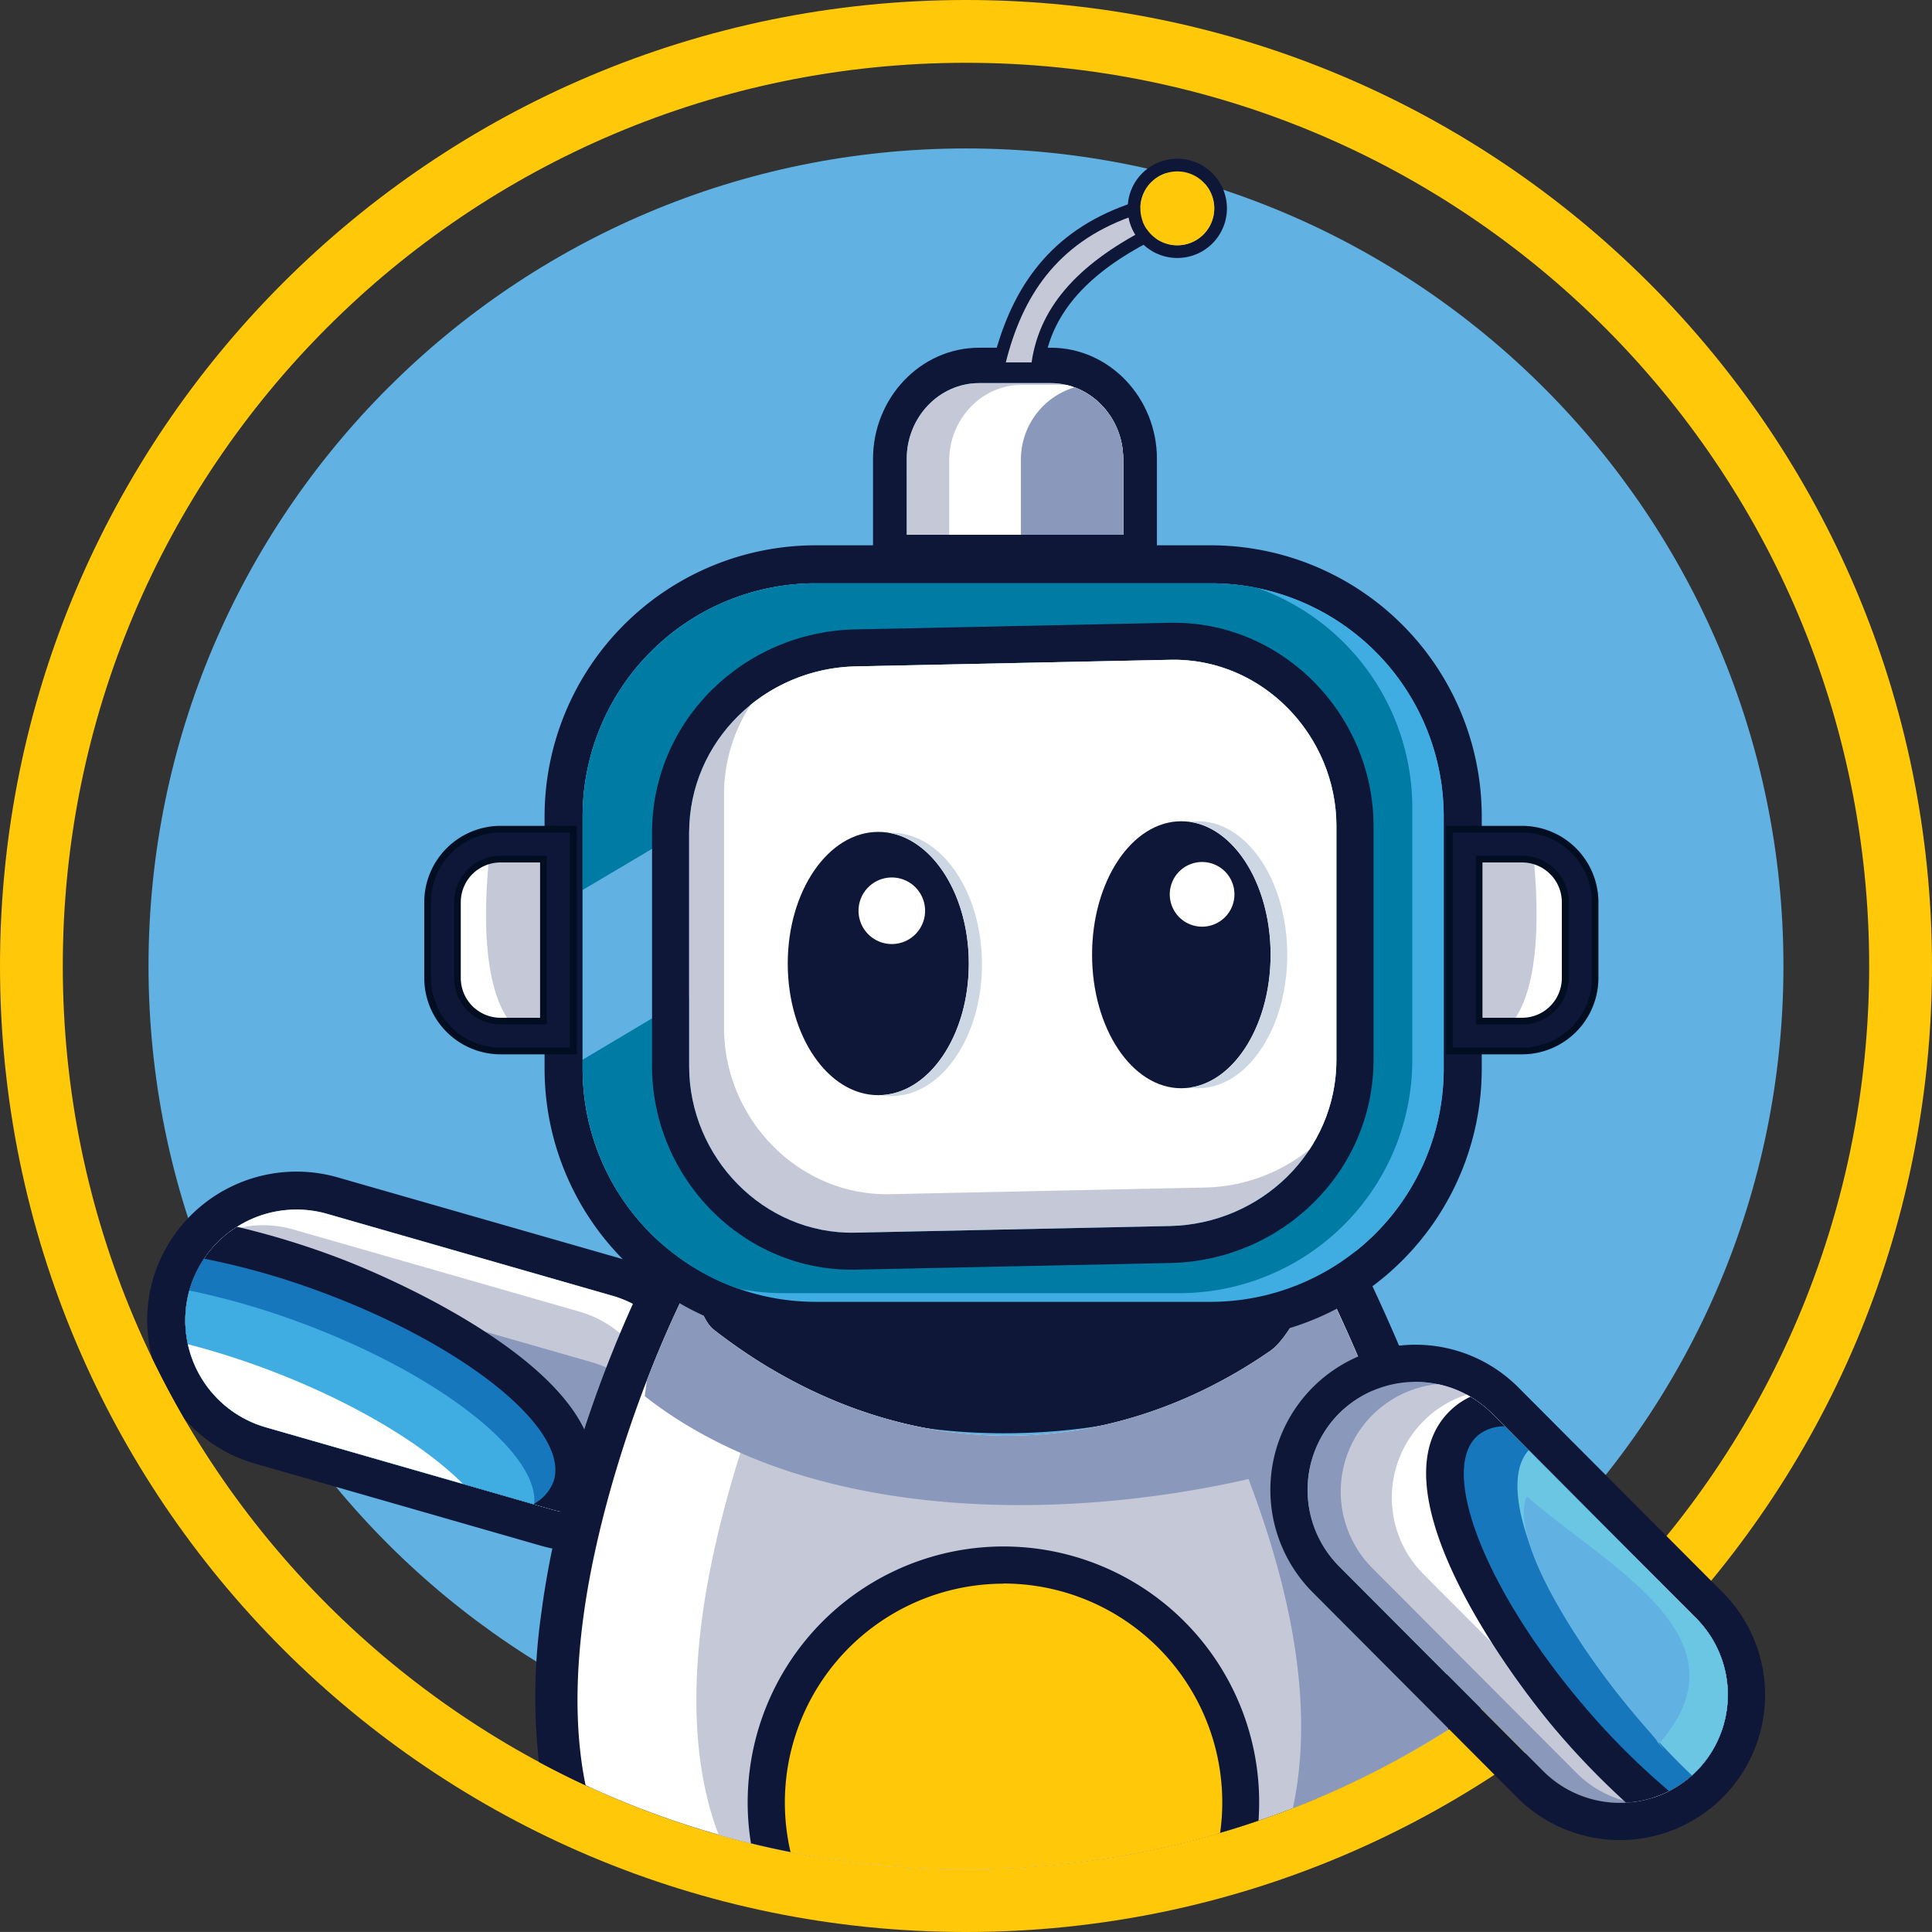 <svg xmlns="http://www.w3.org/2000/svg" id="Capa_1" data-name="Capa 1" viewBox="0 0 512 511.99"><rect x="0" y="0" width="512" height="511.99" fill="#333333" stroke="none"/><defs><style>.cls-1{fill:#61b1e3;}.cls-1,.cls-10,.cls-11,.cls-12,.cls-13,.cls-2,.cls-3,.cls-4,.cls-5,.cls-6,.cls-7,.cls-8,.cls-9{fill-rule:evenodd;}.cls-2{fill:#ffc909;}.cls-3{fill:#0e1737;}.cls-4{fill:#fff;}.cls-5{fill:#c5c8d7;}.cls-6{fill:#8a98bb;}.cls-7{fill:#1777bd;}.cls-8{fill:#3face2;}.cls-9{fill:#a2b6ca;}.cls-10{fill:#007ba4;}.cls-11{fill:#010e22;}.cls-12{fill:#ccd7e3;}.cls-13{fill:#6ac6e2;}</style></defs><path class="cls-1" d="M256,39.34c119.63,0,216.63,97,216.63,216.65S375.64,472.64,256,472.64,39.36,375.64,39.36,256,136.35,39.34,256,39.34Z"></path><path class="cls-2" d="M256,0C397.38,0,512,114.61,512,256S397.38,512,256,512,0,397.38,0,256,114.62,0,256,0Zm0,16.64C123.82,16.64,16.64,123.8,16.64,256S123.82,495.34,256,495.34,495.35,388.18,495.35,256,388.18,16.64,256,16.64Z"></path><path class="cls-3" d="M165.16,333.72,89.42,312a39.64,39.64,0,0,0-48.88,27,39.22,39.22,0,0,0-.23,20.86q4,8.25,8.59,16.15a39.09,39.09,0,0,0,18.71,11.87l75.74,21.75a39.5,39.5,0,1,0,21.81-75.94Zm-2.78,9.69a29.53,29.53,0,0,1,20.17,36.4h0A29.49,29.49,0,0,1,146.14,400L70.4,378.22a29.5,29.5,0,0,1-20.17-36.4h0a29.49,29.49,0,0,1,36.4-20.15Z"></path><path class="cls-4" d="M162.38,343.41,86.64,321.66a29.53,29.53,0,0,0-36.41,20.16h0a29.52,29.52,0,0,0,20.16,36.4L146.14,400a29.5,29.5,0,0,0,36.39-20.16h0A29.53,29.53,0,0,0,162.38,343.41Z"></path><path class="cls-5" d="M61.71,325.82a29.39,29.39,0,0,0-11.48,16h0a29.5,29.5,0,0,0,20.17,36.4L146.14,400a29.26,29.26,0,0,0,16.1,0,29.26,29.26,0,0,0,11.49-16h0a29.51,29.51,0,0,0-20.15-36.4L77.83,325.85A29.15,29.15,0,0,0,61.71,325.82Z"></path><path class="cls-6" d="M49.1,350.35a29.54,29.54,0,0,0,21.3,27.87L146.14,400a29.26,29.26,0,0,0,16.1,0,29.26,29.26,0,0,0,11.49-16h0a29.13,29.13,0,0,0,1.14-8A29.31,29.31,0,0,0,156.82,361L81.07,339.28A29.54,29.54,0,0,0,49.1,350.35Z"></path><path class="cls-3" d="M62.8,325.11a29.23,29.23,0,0,0-12.57,16.71h0a29.5,29.5,0,0,0,20.17,36.4L146.14,400a29.31,29.31,0,0,0,7.35,1.12,18.75,18.75,0,0,0,2.56-4.73c10.78-29.09-47.59-56.09-67.3-63.4A216.66,216.66,0,0,0,62.8,325.11Z"></path><path class="cls-7" d="M54.08,333.56a29.34,29.34,0,0,0-3.85,8.26h0a29.5,29.5,0,0,0,20.17,36.4l70.95,20.39a11.32,11.32,0,0,0,5.24-5.74c5-13.45-22.48-36-61.35-50.44A199.17,199.17,0,0,0,54.08,333.56Z"></path><path class="cls-8" d="M50.18,342A29.49,29.49,0,0,0,70.4,378.22l70.95,20.39.23-.15c1.1-13.6-25.36-34.37-61.9-47.93A201.63,201.63,0,0,0,50.18,342Z"></path><path class="cls-4" d="M49.79,356.23a29.47,29.47,0,0,0,20.61,22l52.27,15C112,382.56,93,371.14,70,362.59A209.29,209.29,0,0,0,49.79,356.23Z"></path><path class="cls-9" d="M266.5,460.77a70,70,0,0,1,54.26,25.71A241.35,241.35,0,0,1,209,490.73,70,70,0,0,1,266.5,460.77Z"></path><path class="cls-3" d="M361.79,336.81c14.78,30.8,31.93,74.42,33,114.17-3.85,2.74-7.76,5.34-11.77,7.86,1.56-38.24-15.48-82.25-30-112.6-23.94,40.21-139.38,50-171.1-2.33-12.4,25.53-23,57.73-26.54,85.72-2.18,17-1.8,31.57.85,44q-6.81-3.13-13.41-6.68a155.28,155.28,0,0,1,.56-38.88c3.84-30,14.78-63.16,28-90.3l4.28-8.75,9.25,3.11c54,18.31,109.52,15,163.58-1.17l9.07-2.7Z"></path><path class="cls-4" d="M351.79,341.61c-6.64,1.76-9.6,12.53-15.19,16.4-44.47,30.81-100.42,30.91-147.32-5.54-3.56-2.77-3.46-8.32-7.81-9.8-12.94,26.45-23.58,60-27,86.84-2.15,16.71-1.83,31.17.71,43.6a239.6,239.6,0,0,0,228.59-14.7C384.81,419.64,367.38,374.12,351.79,341.61Z"></path><path class="cls-5" d="M282.7,379.42c-26.12,3.59-53.25-1.72-78.51-16.76-8.8,22.11-15.6,46.43-18.22,66.85-2.94,23-1.24,41.7,4.48,56.75a240,240,0,0,0,193.31-27.85c.85-31-10.14-66.37-22.57-95.91C337,377.19,309.76,383.13,282.7,379.42Z"></path><path class="cls-6" d="M347.18,344.61c-3.78,4-6.47,10.55-10.58,13.4-44.47,30.81-100.42,30.91-147.32-5.54-3.56-2.77-3.46-8.32-7.81-9.8-3.56,7.27-6.94,15.08-10.05,23.14l-.55,4.2c42.91,33.64,110.46,33.28,160,21.95,12.72,33.53,17,62.77,11.76,87.2a239.15,239.15,0,0,0,41.1-20.75c1-38.07-15.77-82.66-31.14-115Z"></path><path class="cls-3" d="M265.91,409.83a67.77,67.77,0,0,1,67.78,67.78c0,1.64-.06,3.27-.17,4.89q-5.43,1.86-10.95,3.45a57.26,57.26,0,1,0-112.35,5c-3.77-.73-7.5-1.54-11.21-2.46a67.83,67.83,0,0,1,66.9-78.66Z"></path><path class="cls-2" d="M265.91,419.65a58,58,0,0,1,58,58,57.28,57.28,0,0,1-.57,8.12,240.77,240.77,0,0,1-113.83,5.08,58,58,0,0,1,56.44-71.16Z"></path><path class="cls-3" d="M216,144.51h105a71.89,71.89,0,0,1,71.68,71.69v67.2a71.89,71.89,0,0,1-71.68,71.69H216a71.89,71.89,0,0,1-71.68-71.69V216.2A71.89,71.89,0,0,1,216,144.51Zm0,10.08a61.79,61.79,0,0,0-61.6,61.61v67.2A61.78,61.78,0,0,0,216,345h105a61.78,61.78,0,0,0,61.6-61.61V216.2a61.79,61.79,0,0,0-61.6-61.61Z"></path><path class="cls-8" d="M216,154.59a61.79,61.79,0,0,0-61.6,61.61v67.2A61.78,61.78,0,0,0,216,345h105a61.78,61.78,0,0,0,61.6-61.61V216.2a61.79,61.79,0,0,0-61.6-61.61Z"></path><path class="cls-10" d="M216,154.59a61.79,61.79,0,0,0-61.59,61.61v67.2a61.84,61.84,0,0,0,41.1,58.08,61,61,0,0,0,12.15,1.22h105a61.8,61.8,0,0,0,61.61-61.61V213.88A61.86,61.86,0,0,0,333.2,155.8a61.66,61.66,0,0,0-12.15-1.21Z"></path><polygon class="cls-1" points="154.41 235.85 154.41 280.83 213.67 245.53 215.52 199.63 154.41 235.85"></polygon><path class="cls-3" d="M226.66,166.8,310,165.05c29.81-.63,54,24.37,54,53.89v61.88c0,29.75-24.36,53.28-53.83,53.89l-83.37,1.76c-29.81.62-54-24.37-54-53.9V220.7c0-29.77,24.35-53.28,53.83-53.9Zm.14,9.8c-24.14.52-44.17,19.7-44.17,44.1v61.87c0,24.07,19.69,44.6,44,44.1L310,324.91c24.13-.51,44.17-19.7,44.17-44.09V218.94c0-24.07-19.68-44.61-44-44.09Z"></path><path class="cls-5" d="M226.8,176.6c-24.14.52-44.17,19.7-44.17,44.1v61.87c0,24.07,19.69,44.6,44,44.1L310,324.91c24.13-.51,44.17-19.7,44.17-44.09V218.94c0-24.07-19.68-44.61-44-44.09Z"></path><path class="cls-4" d="M226.8,176.6A45.76,45.76,0,0,0,199,186.71a43.15,43.15,0,0,0-7.12,23.8v61.86c0,24.08,19.7,44.61,44,44.1l83.38-1.76a45.71,45.71,0,0,0,27.78-10.11,43,43,0,0,0,7.11-23.78V218.94c0-24.07-19.68-44.61-44-44.09L226.8,176.6Zm86.26,41.05c13.07,0,23.66,15.83,23.66,35.36s-10.59,35.38-23.66,35.38S289.42,272.54,289.42,253,300,217.65,313.06,217.65Z"></path><path class="cls-3" d="M259.48,92.15h19c15.48,0,28.12,13.26,28.12,29.48v29.46H231.36V121.63c0-16.22,12.64-29.48,28.12-29.48ZM240.3,141.72h57.35V121.63c0-11-8.64-20.1-19.18-20.1h-19c-10.54,0-19.18,9-19.18,20.1Z"></path><path class="cls-5" d="M240.3,141.72h57.35V121.63c0-11-8.64-20.1-19.18-20.1h-19c-10.54,0-19.18,9-19.18,20.1Z"></path><path class="cls-4" d="M251.55,141.72h46.1V121.63c0-9.59-6.51-17.66-15.1-19.64H270.72c-10.54,0-19.17,9.05-19.17,20.1Z"></path><path class="cls-6" d="M270.55,141.72h27.1V121.63a20.14,20.14,0,0,0-12.84-19,20,20,0,0,0-14.26,19.42Z"></path><path class="cls-3" d="M299.63,53.87,314,59.31l-6.86,3.42c-14.12,7-28,17.06-30.41,33.78l-.41,2.89h-14l1-4.18c5-19.76,15.52-33.83,35.19-40.93Z"></path><path class="cls-5" d="M299.61,57.45l6,2.28c-19,9.47-30,20.89-32.23,36.31h-6.83C270.88,78.72,279.93,64.55,299.61,57.45Z"></path><path class="cls-3" d="M312,42.07a13.15,13.15,0,1,1-13.15,13.15A13.14,13.14,0,0,1,312,42.07Zm0,3.36a9.79,9.79,0,1,0,9.79,9.79A9.78,9.78,0,0,0,312,45.43Z"></path><path class="cls-2" d="M312,45.43a9.79,9.79,0,1,1-9.79,9.79A9.79,9.79,0,0,1,312,45.43Z"></path><path class="cls-3" d="M232.76,220.46c13.24,0,24,15.63,24,34.89s-10.73,34.88-24,34.88-24-15.61-24-34.88S219.52,220.46,232.76,220.46Z"></path><path class="cls-3" d="M313.06,217.65c13.07,0,23.66,15.83,23.66,35.36s-10.59,35.38-23.66,35.38S289.42,272.54,289.42,253,300,217.65,313.06,217.65Z"></path><path class="cls-4" d="M236.34,232.54a8.82,8.82,0,1,1-8.82,8.81A8.82,8.82,0,0,1,236.34,232.54Z"></path><path class="cls-4" d="M318.6,228.44A8.57,8.57,0,1,1,310,237,8.57,8.57,0,0,1,318.6,228.44Z"></path><path class="cls-5" d="M391.55,227.6h11a11.2,11.2,0,0,1,11,11l.81,21.88c.24,6.05-4.94,11-11,11h-11Z"></path><path class="cls-4" d="M406.16,224.74c8.38,0,14.08,3.5,14.08,11.88v25c0,8.38-7.77,19-15.24,15.24l-6.64-3.37C408,265.55,408.23,243.47,406.16,224.74Z"></path><path class="cls-11" d="M383.19,218.86h20.2a20.26,20.26,0,0,1,20.21,20.21V259.2a20.26,20.26,0,0,1-20.21,20.21h-20.2V218.86Zm9.68,9.7v41.16h10.52A10.54,10.54,0,0,0,413.9,259.2V239.07a10.54,10.54,0,0,0-10.51-10.51Z"></path><path class="cls-3" d="M385,220.64h18.43a18.48,18.48,0,0,1,18.43,18.43V259.2a18.47,18.47,0,0,1-18.43,18.43H385v-57Zm6.14,6.14v44.71h12.29a12.33,12.33,0,0,0,12.29-12.29V239.07a12.33,12.33,0,0,0-12.29-12.29Z"></path><path class="cls-5" d="M144.47,227.6h-11a11.2,11.2,0,0,0-11,11l-.81,21.88c-.23,6.05,5,11,11,11h11Z"></path><path class="cls-4" d="M129.87,224.74c-8.39,0-14.09,3.5-14.09,11.88v25c0,8.38,7.77,19,15.24,15.24l6.64-3.37C128,265.55,127.78,243.47,129.87,224.74Z"></path><path class="cls-11" d="M152.84,218.86H132.63a20.25,20.25,0,0,0-20.2,20.21V259.2a20.25,20.25,0,0,0,20.2,20.21h20.21V218.86Zm-9.71,9.7v41.16h-10.5a10.55,10.55,0,0,1-10.52-10.52V239.07a10.54,10.54,0,0,1,10.52-10.51Z"></path><path class="cls-3" d="M151.05,220.64H132.63a18.47,18.47,0,0,0-18.42,18.43V259.2a18.46,18.46,0,0,0,18.42,18.43h18.42v-57Zm-6.13,6.14v44.71H132.63a12.33,12.33,0,0,1-12.29-12.29V239.07a12.33,12.33,0,0,1,12.29-12.29Z"></path><path class="cls-12" d="M236.23,220.69c13.25,0,24,15.63,24,34.88s-10.73,34.9-24,34.9a16.73,16.73,0,0,1-2.83-.25c12.95-.49,23.33-15.91,23.33-34.87,0-17.87-9.22-32.61-21.14-34.65Z"></path><path class="cls-12" d="M317.47,217.65c13.06,0,23.66,15.83,23.66,35.36s-10.6,35.38-23.66,35.38a14.61,14.61,0,0,1-2.2-.17c12-1.65,21.45-16.78,21.45-35.21s-9.42-33.55-21.45-35.22A17.8,17.8,0,0,1,317.47,217.65Z"></path><path class="cls-3" d="M347.89,422l54.16,54.34A38.46,38.46,0,1,0,456.53,422l-54.16-54.33A38.46,38.46,0,0,0,347.89,422Zm6.94-6.92a28.74,28.74,0,0,1,.07-40.51h0a28.71,28.71,0,0,1,40.51.07l54.15,54.33a28.74,28.74,0,0,1-.06,40.51h0a28.72,28.72,0,0,1-40.51-.06Z"></path><path class="cls-6" d="M354.83,415,409,469.38a28.73,28.73,0,0,0,40.51.06h0a28.74,28.74,0,0,0,.06-40.51L395.42,374.6a28.72,28.72,0,0,0-40.51-.07h0A28.74,28.74,0,0,0,354.83,415Z"></path><path class="cls-5" d="M432.22,477.62a28.44,28.44,0,0,0,17.28-8.18h0a28.74,28.74,0,0,0,.06-40.51L395.42,374.6A28.46,28.46,0,0,0,381,366.8,28.55,28.55,0,0,0,363.7,375h0a28.73,28.73,0,0,0-.07,40.51l54.16,54.34A28.44,28.44,0,0,0,432.22,477.62Z"></path><path class="cls-4" d="M438.05,476.41a28.45,28.45,0,0,0,11.45-7h0a28.74,28.74,0,0,0,.06-40.51L395.42,374.6a28.62,28.62,0,0,0-6.72-5,28.31,28.31,0,0,0-11.45,7h0a28.71,28.71,0,0,0-.08,40.5l54.17,54.35A28.4,28.4,0,0,0,438.05,476.41Z"></path><path class="cls-3" d="M430.91,477.72a28.54,28.54,0,0,0,18.59-8.27h0a28.74,28.74,0,0,0,.06-40.51L395.42,374.6a28.19,28.19,0,0,0-5.74-4.45,19.39,19.39,0,0,0-4.41,2.82c-22.92,19.65,14,70.24,27.28,85.79A208,208,0,0,0,430.91,477.72Z"></path><path class="cls-7" d="M442.32,474.65a28.51,28.51,0,0,0,7.18-5.2h0a28.74,28.74,0,0,0,.06-40.51L398.84,378a10.93,10.93,0,0,0-7.17,2.39c-10.6,9.09,2.07,41.3,28.34,72A192.66,192.66,0,0,0,442.32,474.65Z"></path><path class="cls-13" d="M448.38,470.5c.39-.34.75-.69,1.13-1.06h0a28.73,28.73,0,0,0,.06-40.51l-44.45-44.6c-9.18,10,3.52,41.33,29.1,71.2A200.73,200.73,0,0,0,448.38,470.5Z"></path><path class="cls-1" d="M404.6,396.58c-5.05,12.31,16,43.08,29.62,58.95s1.67,2.6,5.52,6.42C464.32,434.11,426.25,415.37,404.6,396.58Z"></path></svg>